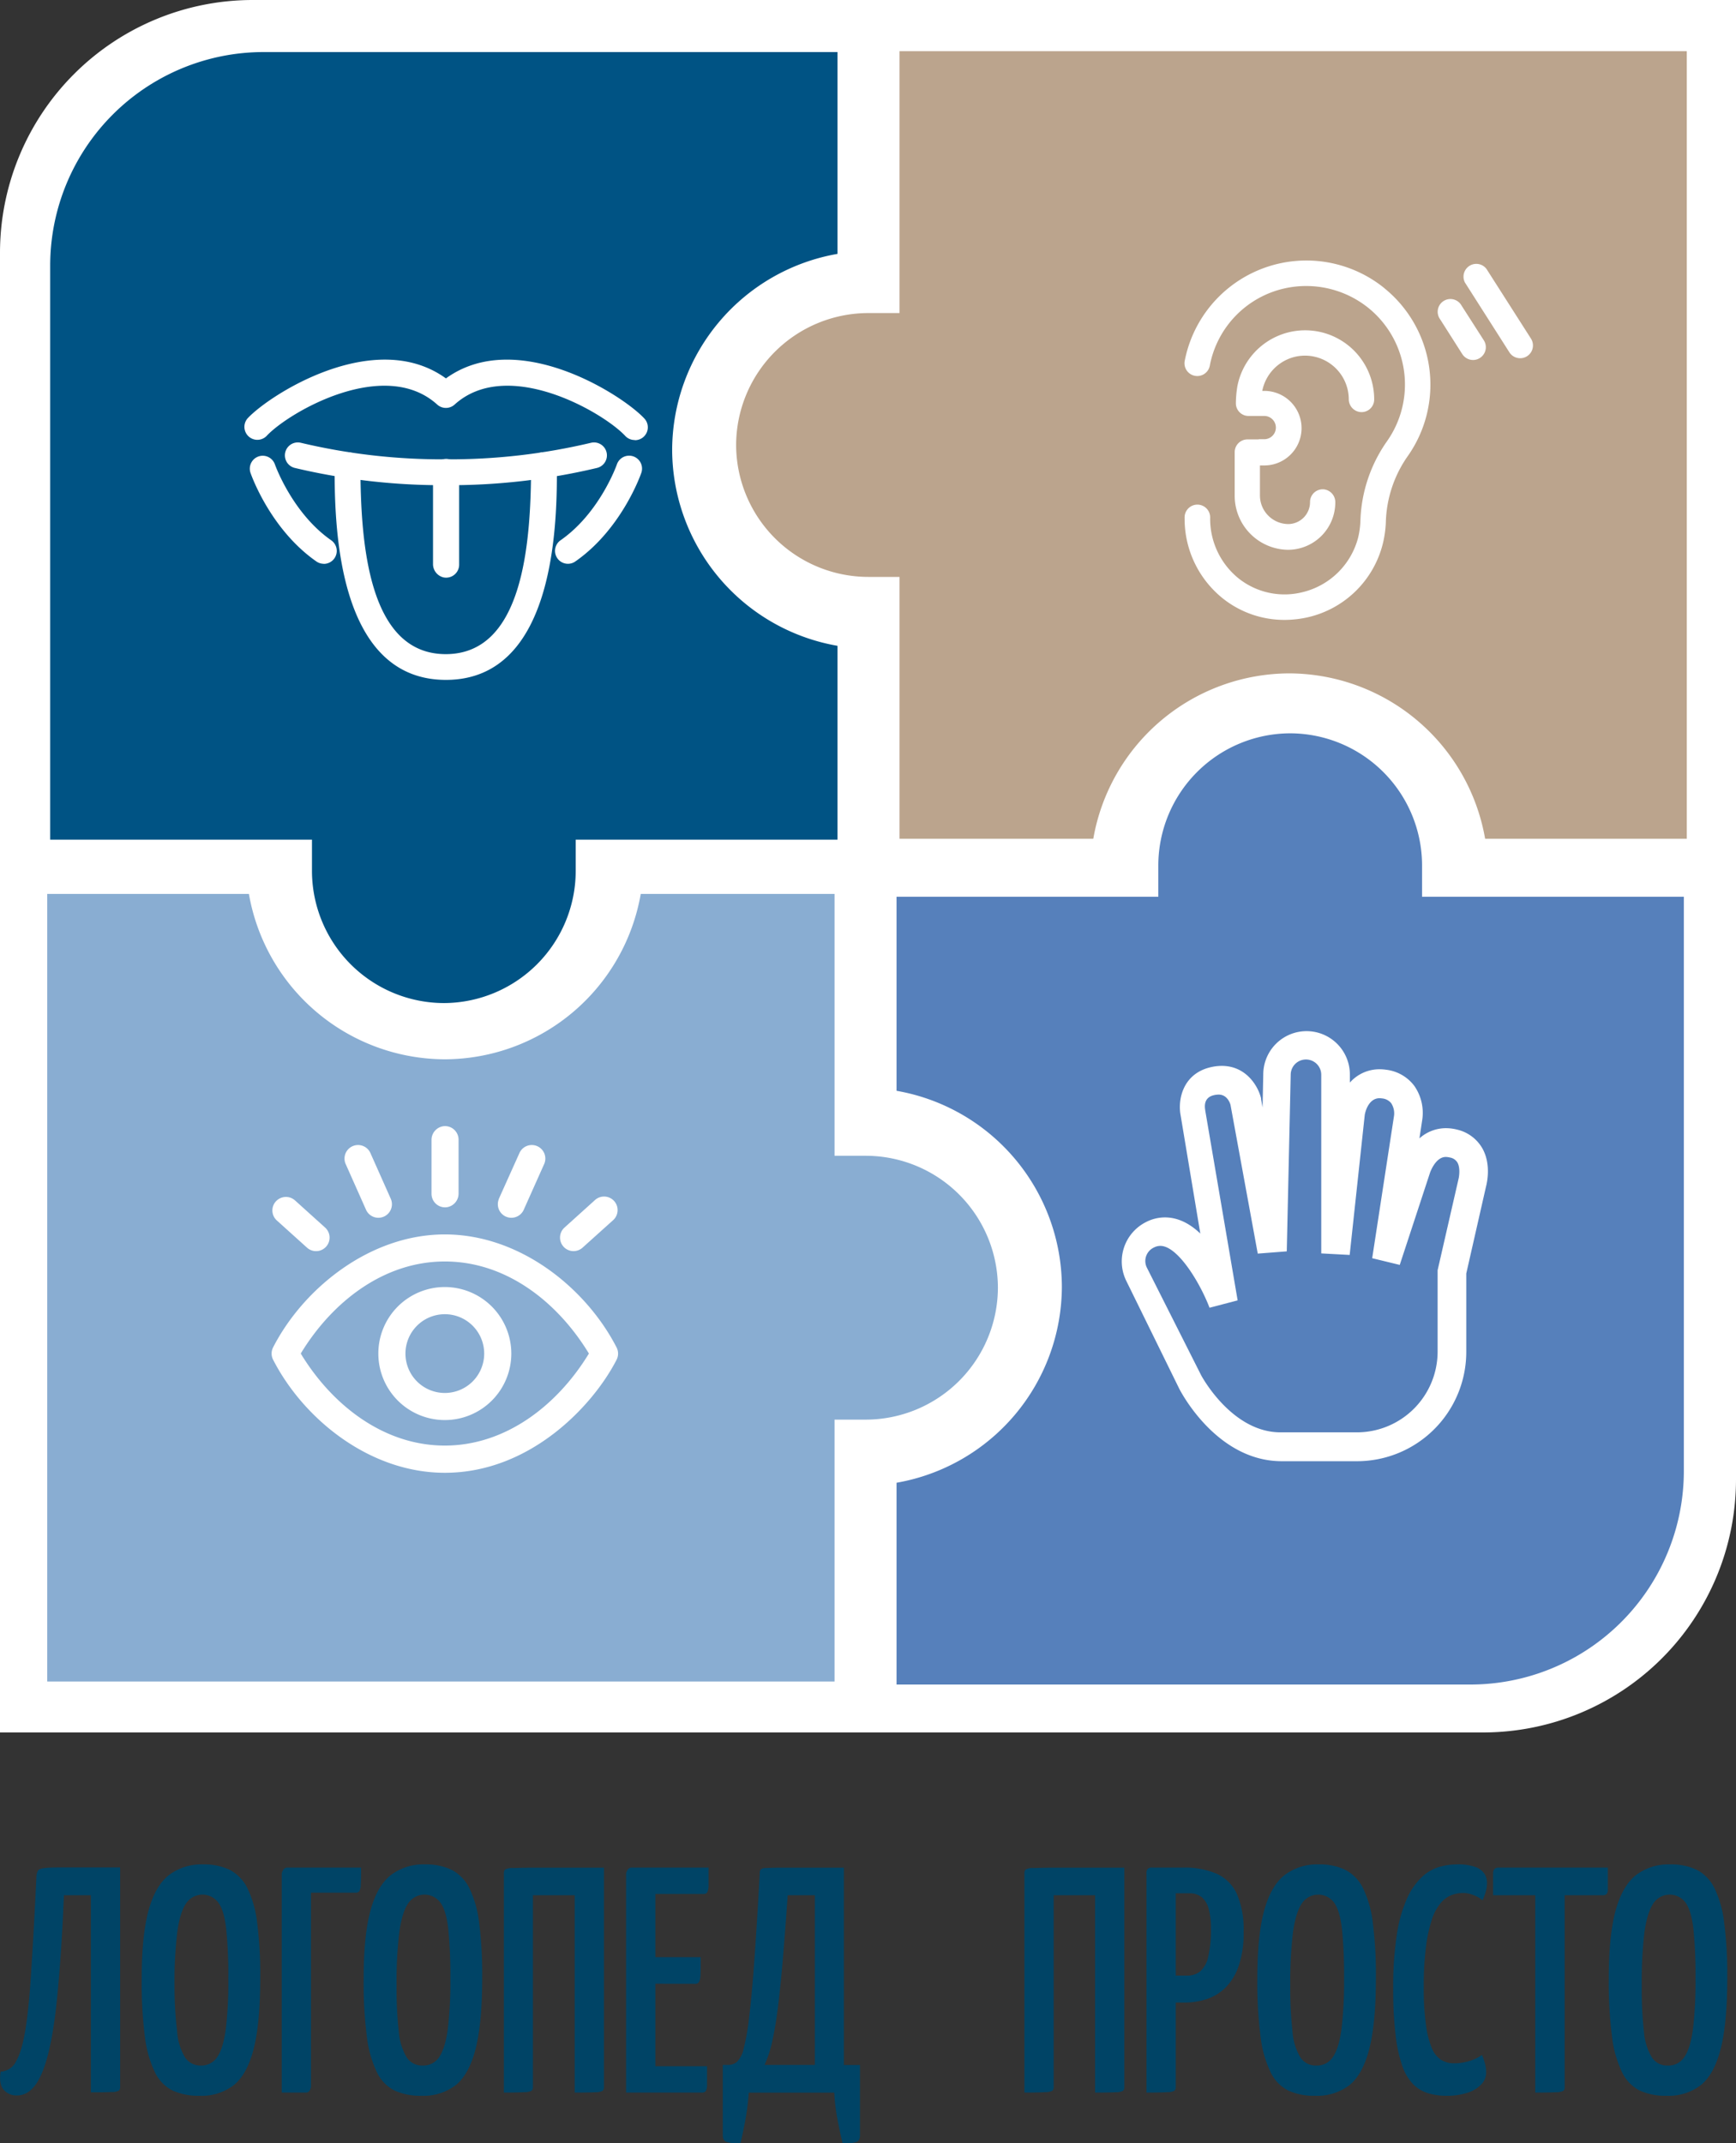 <?xml version="1.0" encoding="UTF-8"?> <svg xmlns="http://www.w3.org/2000/svg" width="441" height="544.28" viewBox="0 0 441 544.28"><rect x="0" y="0" width="441" height="544.28" fill="#333333" stroke="none"/><title>Лого Исходник ЛП белая обводка, темный текст</title><g id="Слой_2" data-name="Слой 2"><g id="Лого_ЛП_белый" data-name="Лого ЛП белый"><path d="M64.21,0H441a0,0,0,0,1,0,0V375.68a64.26,64.26,0,0,1-64.26,64.26H0a0,0,0,0,1,0,0V64.21A64.21,64.21,0,0,1,64.21,0Z" style="fill: #fff"></path><g><path d="M427.75,373.49V227.72h-66.5v-8a33.59,33.59,0,0,0-33.5-33.5h0a33.59,33.59,0,0,0-33.5,33.5v8h-66.5V277h0a50.69,50.69,0,0,1,42,49.77h0a50.68,50.68,0,0,1-42,49.76h0v51.24H373.52A54.23,54.23,0,0,0,427.75,373.49Z" style="fill: #5680bb"></path><path d="M12,427H212v-66.5h8A33.6,33.6,0,0,0,253.5,327h0a33.6,33.6,0,0,0-33.5-33.5h-8V227H162.77A50.69,50.69,0,0,1,113,269h0a50.69,50.69,0,0,1-49.77-42H12Z" style="fill: #89add2"></path><path d="M428.5,13h-200v66.5h-8A33.6,33.6,0,0,0,187,113h0a33.6,33.6,0,0,0,33.5,33.5h8V213h49.23a50.69,50.69,0,0,1,49.77-42h0a50.69,50.69,0,0,1,49.77,42H428.5Z" style="fill: #bba48d"></path><path d="M12.75,67.45V213.22h66.5v8a33.6,33.6,0,0,0,33.5,33.5h0a33.6,33.6,0,0,0,33.5-33.5v-8h66.5V164h0a50.68,50.68,0,0,1-42-49.76h0a50.69,50.69,0,0,1,42-49.77h0V13.22H67A54.23,54.23,0,0,0,12.75,67.45Z" style="fill: #005384"></path></g><g id="Рука"><path d="M370.18,286.86a11.72,11.72,0,0,0-2.84-.37,10.09,10.09,0,0,0-6.76,2.59l.68-4.48a12,12,0,0,0-2-8.88,10.5,10.5,0,0,0-7.14-4.07,11.38,11.38,0,0,0-1.63-.12,10,10,0,0,0-7.58,3.38v-2.06a11,11,0,1,0-22,0l-.18,8.37-.38-2.12,0-.19c-.67-2.85-3.61-8.24-10-8.24a12.28,12.28,0,0,0-2.71.32c-7.11,1.59-8.51,8.17-7.72,12.26l5,30c-2.87-2.73-5.87-4.1-9-4.1a10.49,10.49,0,0,0-4.85,1.21,11.19,11.19,0,0,0-5,14.82l13.48,27.44c.38.75,9.52,18.44,26.05,18.44h19.3a27.77,27.77,0,0,0,27.58-27.9V323.39l5-22c.26-1,1.37-5.74-.92-9.79A10,10,0,0,0,370.18,286.86Zm.32,12.58-5.3,23.13,0,20.54a20.52,20.52,0,0,1-20.36,20.62H325.29c-12.23,0-19.85-13.93-20.14-14.46L291.34,321.9a3.78,3.78,0,0,1,1.8-5.11,3.57,3.57,0,0,1,1.62-.41c4.43,0,10.08,9.37,12.5,15.71l7.14-1.87L306.17,282l0-.08c-.26-1.46-.09-3.31,2.24-3.82a5.63,5.63,0,0,1,1.17-.14c2.11,0,2.85,2.06,3,2.57l6.93,37.81,7.37-.57,1-44.79v-.05a3.88,3.88,0,0,1,7.76,0l0,45.36,7.22.39,3.83-35.55c.28-1.62,1.36-4.25,3.76-4.25a4.42,4.42,0,0,1,.61.05,3.37,3.37,0,0,1,2.36,1.23,4.78,4.78,0,0,1,.67,3.44l-5.51,35.91,7,1.7,7.69-23.41s1.36-4,4-4a4.47,4.47,0,0,1,1.05.14,2.75,2.75,0,0,1,1.9,1.25C371,296.51,370.68,298.78,370.5,299.44Z" style="fill: #fff"></path></g><g id="Глаз"><path d="M156.62,342.15c-7.71-15-24.49-28.68-43.62-28.68s-36,13.81-43.62,28.68a3.41,3.41,0,0,0,0,3.14C77.09,360.32,93.87,374,113,374c21.66,0,37.63-17,43.62-28.68A3.41,3.41,0,0,0,156.62,342.15ZM113,367.09c-15.6,0-28.7-10.36-36.6-23.37,7.81-12.87,20.87-23.38,36.6-23.38s28.74,10.44,36.6,23.38c-7.94,13.07-21.09,23.37-36.6,23.37Zm-42.92-62a3.45,3.45,0,0,1,4.86-.26l7.65,6.9a3.43,3.43,0,1,1-4.6,5.1l-7.65-6.89A3.43,3.43,0,0,1,70.08,305.08Zm39.54-1.92V289.48a3.49,3.49,0,0,1,3.12-3.5,3.44,3.44,0,0,1,3.75,3.43v13.67a3.49,3.49,0,0,1-3.12,3.5,3.44,3.44,0,0,1-3.75-3.42ZM87.77,295.5a3.44,3.44,0,0,1,6.28-2.8l5.26,11.81a3.44,3.44,0,0,1-6.28,2.8Zm55.38,21.07a3.42,3.42,0,0,1,.26-4.85l7.65-6.9a3.44,3.44,0,1,1,4.6,5.11L148,316.82a3.44,3.44,0,0,1-4.86-.25Zm-16.46-12.06L132,292.7a3.44,3.44,0,0,1,6.28,2.8L133,307.31a3.44,3.44,0,0,1-6.28-2.8ZM113,326.83a16.89,16.89,0,1,0,16.89,16.89A16.91,16.91,0,0,0,113,326.83Zm0,26.9a10,10,0,1,1,10-10,10,10,0,0,1-10,10Z" style="fill: #fff"></path></g><g id="Ухо"><g id="Layer_4" data-name="Layer 4"><g><path d="M351.4,73.49a31.06,31.06,0,0,0-50,18.06,2.83,2.83,0,1,0,5.55,1.06,25.27,25.27,0,0,1,19.36-19.8,25.64,25.64,0,0,1,21.58,5.07,25.44,25.44,0,0,1,4.69,34.56,36.64,36.64,0,0,0-6.58,20,21.72,21.72,0,0,1-.57,4.12A19.66,19.66,0,0,1,331,150.78a19.18,19.18,0,0,1-16.6-3.56A19.86,19.86,0,0,1,307,131.56a2.83,2.83,0,1,0-5.65,0,25.46,25.46,0,0,0,9.56,20.09A24.66,24.66,0,0,0,326.28,157a26.65,26.65,0,0,0,6-.69,25.09,25.09,0,0,0,18.62-18.44,27.25,27.25,0,0,0,.73-5.2,31,31,0,0,1,5.52-16.91,31.08,31.08,0,0,0-5.73-42.24Z" style="fill: #fff;stroke: #fff;stroke-miterlimit: 10;stroke-width: 0.835px"></path><path d="M321.24,112h-4.35a2.82,2.82,0,0,0-2.82,2.82v11a13.3,13.3,0,0,0,13.19,13.38,11.62,11.62,0,0,0,11.53-11.6,2.85,2.85,0,0,0-2.53-2.92,2.81,2.81,0,0,0-3.05,2.82,6,6,0,0,1-5.95,6,7.68,7.68,0,0,1-7.61-7.72v-8h1.52a9.05,9.05,0,0,0,0-18.1h-1c0-.18.05-.35.08-.52a11.54,11.54,0,0,1,8.8-9,11.54,11.54,0,0,1,14,11.2,2.86,2.86,0,0,0,2.62,2.87,2.79,2.79,0,0,0,3-2.79,17.12,17.12,0,0,0-33.91-3.37,27.06,27.06,0,0,0-.39,4.29,2.78,2.78,0,0,0,.79,2,2.75,2.75,0,0,0,2,.85h4a3.37,3.37,0,0,1,0,6.74Z" style="fill: #fff;stroke: #fff;stroke-miterlimit: 10;stroke-width: 0.835px"></path><path d="M377.27,68.53a2.83,2.83,0,0,0-4.77,3l11.29,17.72a2.83,2.83,0,0,0,2.39,1.3,2.79,2.79,0,0,0,1.51-.44,2.82,2.82,0,0,0,.87-3.9Z" style="fill: #fff;stroke: #fff;stroke-miterlimit: 10;stroke-width: 0.835px"></path><path d="M370.94,77.84a2.82,2.82,0,1,0-4.76,3l5.64,8.86A2.84,2.84,0,0,0,374.21,91a2.77,2.77,0,0,0,1.51-.45,2.82,2.82,0,0,0,.87-3.9Z" style="fill: #fff;stroke: #fff;stroke-miterlimit: 10;stroke-width: 0.835px"></path></g></g></g><g id="Рот"><g id="_25_tongue" data-name="25_tongue"><g><path d="M82.24,143.17a3.28,3.28,0,0,1-1.88-.6c-11.67-8.14-16.52-21.9-16.72-22.48a3.28,3.28,0,0,1,6.2-2.15c.06.17,4.42,12.37,14.28,19.25a3.29,3.29,0,0,1-1.88,6Z" style="fill: #fff"></path><path d="M144.32,143.17a3.28,3.28,0,0,1-1.88-6c9.93-6.93,14.23-19.12,14.27-19.24a3.28,3.28,0,0,1,6.21,2.14c-.2.58-5.06,14.34-16.73,22.48A3.25,3.25,0,0,1,144.32,143.17Z" style="fill: #fff"></path><path d="M113.28,123.21a162.29,162.29,0,0,1-38.38-4.38,3.28,3.28,0,0,1,1.51-6.39,155.55,155.55,0,0,0,36.87,4.2,155.52,155.52,0,0,0,36.86-4.2,3.28,3.28,0,0,1,1.51,6.39A162.19,162.19,0,0,1,113.28,123.21Z" style="fill: #fff"></path><path d="M161.27,111.74a3.27,3.27,0,0,1-2.4-1c-5.55-6-29.93-20.18-43.39-8a3.29,3.29,0,0,1-4.41,0c-13.45-12.18-37.83,2-43.38,8a3.29,3.29,0,0,1-4.82-4.47c5.53-6,32.35-23.23,50.41-10.18,18.06-13.06,44.88,4.23,50.4,10.18a3.27,3.27,0,0,1-2.41,5.51Z" style="fill: #fff"></path><path d="M113.28,172.65C85,172.65,85,131.6,85,118.11a3.28,3.28,0,0,1,6.56,0c0,20.6,2.25,48,21.68,48s21.67-27.38,21.67-48a3.28,3.28,0,0,1,6.56,0C141.51,131.6,141.51,172.65,113.28,172.65Z" style="fill: #fff"></path><path d="M110,143.34V119.89a3.48,3.48,0,0,1,2.64-3.28,3.3,3.3,0,0,1,4,3.24v23.54a3.31,3.31,0,0,1-4,3.23A3.48,3.48,0,0,1,110,143.34Z" style="fill: #fff"></path></g></g></g><g><path d="M4.32,532.12a4.29,4.29,0,0,1-3.38-1.43c-.85-1-1.1-2.49-.78-4.61a4.68,4.68,0,0,0,4-2.77q1.51-2.7,2.41-8.61T8,499.36q.62-9.44,1.26-22.9A3.31,3.31,0,0,1,9.67,475c.19-.3.73-.51,1.63-.62s2.38-.16,4.45-.16H30.52v55.66a1.43,1.43,0,0,1-.29,1,3.65,3.65,0,0,1-1.87.36c-1.06.06-2.82.09-5.27.09V481.28H16.24q-.73,17.22-2,28.52t-3.67,16.81C9,530.29,6.88,532.12,4.32,532.12Z" style="fill: #046"></path><path d="M50.68,532.2a15.86,15.86,0,0,1-6.78-1.3,10,10,0,0,1-4.53-4.65,28.75,28.75,0,0,1-2.57-9.1A108.54,108.54,0,0,1,36,502.5q0-10.94,1.71-17.26t5.18-9.06a13.62,13.62,0,0,1,8.69-2.73,15.12,15.12,0,0,1,6.78,1.38,10.44,10.44,0,0,1,4.49,4.65,27.38,27.38,0,0,1,2.48,8.82,103.14,103.14,0,0,1,.78,13.95q0,11.36-1.63,17.87t-5,9.31A13.39,13.39,0,0,1,50.68,532.2Zm.32-7.67a4.82,4.82,0,0,0,4.21-2.2q1.5-2.21,2.16-7.1A102,102,0,0,0,58,502.42a117.81,117.81,0,0,0-.53-12.53c-.35-3.13-1-5.37-2-6.73a5,5,0,0,0-8.2.2q-1.55,2.25-2.24,7.3a103.86,103.86,0,0,0-.7,13.63A95.12,95.12,0,0,0,45,515.92a14.83,14.83,0,0,0,2,6.53A4.65,4.65,0,0,0,51,524.53Z" style="fill: #046"></path><path d="M71.57,531.39V475.73q.41-1.47,1.38-1.47H91.72c0,2,0,3.46-.08,4.33a3.46,3.46,0,0,1-.36,1.67,1.15,1.15,0,0,1-.94.37H79v49.29c-.16,1-.6,1.47-1.3,1.47Z" style="fill: #046"></path><path d="M107.07,532.2a15.86,15.86,0,0,1-6.78-1.3,10,10,0,0,1-4.53-4.65,28.75,28.75,0,0,1-2.57-9.1,108.54,108.54,0,0,1-.81-14.65q0-10.94,1.71-17.26t5.18-9.06a13.62,13.62,0,0,1,8.69-2.73,15.12,15.12,0,0,1,6.78,1.38,10.44,10.44,0,0,1,4.49,4.65,27.61,27.61,0,0,1,2.49,8.82,105,105,0,0,1,.77,13.95q0,11.36-1.63,17.87t-5,9.31A13.39,13.39,0,0,1,107.07,532.2Zm.32-7.67a4.82,4.82,0,0,0,4.21-2.2q1.5-2.21,2.16-7.1a102,102,0,0,0,.65-12.81,117.81,117.81,0,0,0-.53-12.53c-.35-3.13-1-5.37-2-6.73a5,5,0,0,0-8.2.2q-1.55,2.25-2.24,7.3a103.86,103.86,0,0,0-.7,13.63,95.12,95.12,0,0,0,.57,11.63,15,15,0,0,0,2,6.53A4.65,4.65,0,0,0,107.39,524.53Z" style="fill: #046"></path><path d="M128,531.39V475.73a1.34,1.34,0,0,1,.32-1,4,4,0,0,1,1.88-.37c1,0,2.78-.08,5.22-.08h18v55.66a1.3,1.3,0,0,1-.33,1,3.86,3.86,0,0,1-1.88.36q-1.55.09-5.22.09V481.28H135.38v48.64a1.34,1.34,0,0,1-.32,1,3.9,3.9,0,0,1-1.88.36Q131.64,531.39,128,531.39Z" style="fill: #046"></path><path d="M159.05,531.39V475.73c.27-1,.73-1.47,1.39-1.47H180c0,2,0,3.48,0,4.41a4.13,4.13,0,0,1-.32,1.83,1,1,0,0,1-.94.45H166.48V524.7h13.13c0,2.06,0,3.57,0,4.52a3.6,3.6,0,0,1-.32,1.8,1.24,1.24,0,0,1-1,.37Zm.82-27.67V497H178c0,2.83,0,4.66-.16,5.51s-.52,1.26-1.22,1.26Z" style="fill: #046"></path><path d="M188.1,544.28a11.07,11.07,0,0,1-3.59-.37c-.6-.24-.9-.83-.9-1.75V524.37H185a3.42,3.42,0,0,0,2.2-.78,6.63,6.63,0,0,0,1.72-3.38,57,57,0,0,0,1.38-7.92q.66-5.31,1.31-14.2T193,475.73a1.62,1.62,0,0,1,.24-1,2.07,2.07,0,0,1,1.27-.37c.68,0,1.8-.08,3.38-.08h16.49v50.11h4.08v17.79c0,.92-.29,1.51-.86,1.75a10.65,10.65,0,0,1-3.55.37c-.54-2.28-1-4.48-1.39-6.57a49.72,49.72,0,0,1-.73-6.32H190.22q-.24,3.18-.77,6.32C189.09,539.8,188.64,542,188.1,544.28Zm6.12-19.91H207V481.28H200.1q-.66,9.47-1.27,16.61t-1.26,12.24c-.44,3.4-.93,6.25-1.47,8.57A28.4,28.4,0,0,1,194.22,524.37Z" style="fill: #046"></path><path d="M260.24,531.39V475.73a1.3,1.3,0,0,1,.33-1,3.89,3.89,0,0,1,1.87-.37c1,0,2.78-.08,5.23-.08h17.95v55.66a1.3,1.3,0,0,1-.33,1,3.81,3.81,0,0,1-1.87.36c-1,.06-2.78.09-5.23.09V481.28H267.67v48.64a1.3,1.3,0,0,1-.33,1,3.86,3.86,0,0,1-1.88.36Q263.92,531.39,260.24,531.39Z" style="fill: #046"></path><path d="M291.25,531.39V475.73a1.7,1.7,0,0,1,.29-1.14,1.55,1.55,0,0,1,1.18-.33h4.49q1.14,0,1.47,1.47v54.19a1.3,1.3,0,0,1-.33,1,3.75,3.75,0,0,1-1.84.36C295.51,531.36,293.75,531.39,291.25,531.39Zm2.37-22.85c-.87,0-1.34-.14-1.39-.41a8.21,8.21,0,0,1-.08-1.47V475.81c0-.11,0-.39,0-.85s.37-.7,1-.7h7.42a20.33,20.33,0,0,1,8.57,1.59,10.24,10.24,0,0,1,5.1,5.19,22.73,22.73,0,0,1,1.68,9.54,25.65,25.65,0,0,1-1.27,8.69,14.23,14.23,0,0,1-3.38,5.51,12.25,12.25,0,0,1-4.82,2.9,18.74,18.74,0,0,1-5.71.86Zm5-6.86h3a5.08,5.08,0,0,0,3.31-1.1,6.92,6.92,0,0,0,2-3.71,29,29,0,0,0,.69-7.1,18.94,18.94,0,0,0-.53-4.86,6.07,6.07,0,0,0-1.71-3.06,4.77,4.77,0,0,0-3.31-1.06h-3.51Z" style="fill: #046"></path><path d="M334.09,532.2a15.85,15.85,0,0,1-6.77-1.3,10,10,0,0,1-4.53-4.65,28.49,28.49,0,0,1-2.57-9.1,108.32,108.32,0,0,1-.82-14.65q0-10.94,1.72-17.26t5.18-9.06a13.62,13.62,0,0,1,8.69-2.73,15,15,0,0,1,6.77,1.38,10.39,10.39,0,0,1,4.49,4.65,27.36,27.36,0,0,1,2.49,8.82,103.14,103.14,0,0,1,.78,13.95q0,11.36-1.63,17.87t-5,9.31A13.42,13.42,0,0,1,334.09,532.2Zm.33-7.67a4.79,4.79,0,0,0,4.2-2.2q1.51-2.21,2.17-7.1a102,102,0,0,0,.65-12.81,117.81,117.81,0,0,0-.53-12.53q-.54-4.69-2-6.73a5,5,0,0,0-8.2.2c-1,1.5-1.78,3.93-2.25,7.3a106,106,0,0,0-.69,13.63,95.12,95.12,0,0,0,.57,11.63,14.83,14.83,0,0,0,2,6.53A4.63,4.63,0,0,0,334.42,524.53Z" style="fill: #046"></path><path d="M367.47,532.2a16.34,16.34,0,0,1-4.57-.61,9.05,9.05,0,0,1-3.79-2.2,12.19,12.19,0,0,1-2.82-4.61,35,35,0,0,1-1.75-7.88,96.51,96.51,0,0,1-.62-11.87,87,87,0,0,1,.94-13.88,35.32,35.32,0,0,1,2.61-9.14,17.14,17.14,0,0,1,3.76-5.38,11,11,0,0,1,4.36-2.53,16.15,16.15,0,0,1,4.49-.65,13,13,0,0,1,4.82.69,4.55,4.55,0,0,1,2.24,1.75,4.22,4.22,0,0,1,.61,2.13,8.4,8.4,0,0,1-.36,2.48,18.44,18.44,0,0,1-.78,2.08,5.09,5.09,0,0,0-1.14-.81,9.56,9.56,0,0,0-1.72-.73,6.59,6.59,0,0,0-2.12-.33,8.29,8.29,0,0,0-2.89.53,6.9,6.9,0,0,0-2.74,2,12.23,12.23,0,0,0-2.24,4.16,35.87,35.87,0,0,0-1.51,6.9,77.78,77.78,0,0,0-.57,10.24,67.89,67.89,0,0,0,.57,9.75,23.08,23.08,0,0,0,1.51,5.88,6.27,6.27,0,0,0,2.36,2.93,6.19,6.19,0,0,0,3.23.86,12.84,12.84,0,0,0,4.12-.65,10.71,10.71,0,0,0,3-1.47,14.69,14.69,0,0,1,.73,2.08,8.62,8.62,0,0,1,.33,2.33,4.42,4.42,0,0,1-1.23,3.06,8.22,8.22,0,0,1-3.51,2.12A16.68,16.68,0,0,1,367.47,532.2Z" style="fill: #046"></path><path d="M379.3,481.28v-5.55c0-1,.47-1.47,1.39-1.47h27.75v5.55a1.72,1.72,0,0,1-.29,1.14,1.43,1.43,0,0,1-1.1.33ZM390,531.39V475.24a3.12,3.12,0,0,1,1.46-.24H396a2.87,2.87,0,0,1,1.47.24V530a1.21,1.21,0,0,1-.32.94,3.9,3.9,0,0,1-1.88.36Q393.66,531.39,390,531.39Z" style="fill: #046"></path><path d="M423.37,532.2a15.85,15.85,0,0,1-6.77-1.3,10,10,0,0,1-4.53-4.65,28.49,28.49,0,0,1-2.57-9.1,108.32,108.32,0,0,1-.82-14.65q0-10.94,1.72-17.26t5.18-9.06a13.62,13.62,0,0,1,8.69-2.73,15.07,15.07,0,0,1,6.77,1.38,10.39,10.39,0,0,1,4.49,4.65A27.61,27.61,0,0,1,438,488.3a103.14,103.14,0,0,1,.78,13.95q0,11.36-1.63,17.87t-5,9.31A13.42,13.42,0,0,1,423.37,532.2Zm.33-7.67a4.79,4.79,0,0,0,4.2-2.2q1.52-2.21,2.17-7.1a102,102,0,0,0,.65-12.81,117.81,117.81,0,0,0-.53-12.53q-.54-4.69-2-6.73a5,5,0,0,0-8.2.2c-1,1.5-1.78,3.93-2.25,7.3a106,106,0,0,0-.69,13.63,95.12,95.12,0,0,0,.57,11.63,14.83,14.83,0,0,0,2,6.53A4.63,4.63,0,0,0,423.7,524.53Z" style="fill: #046"></path></g></g></g></svg> 